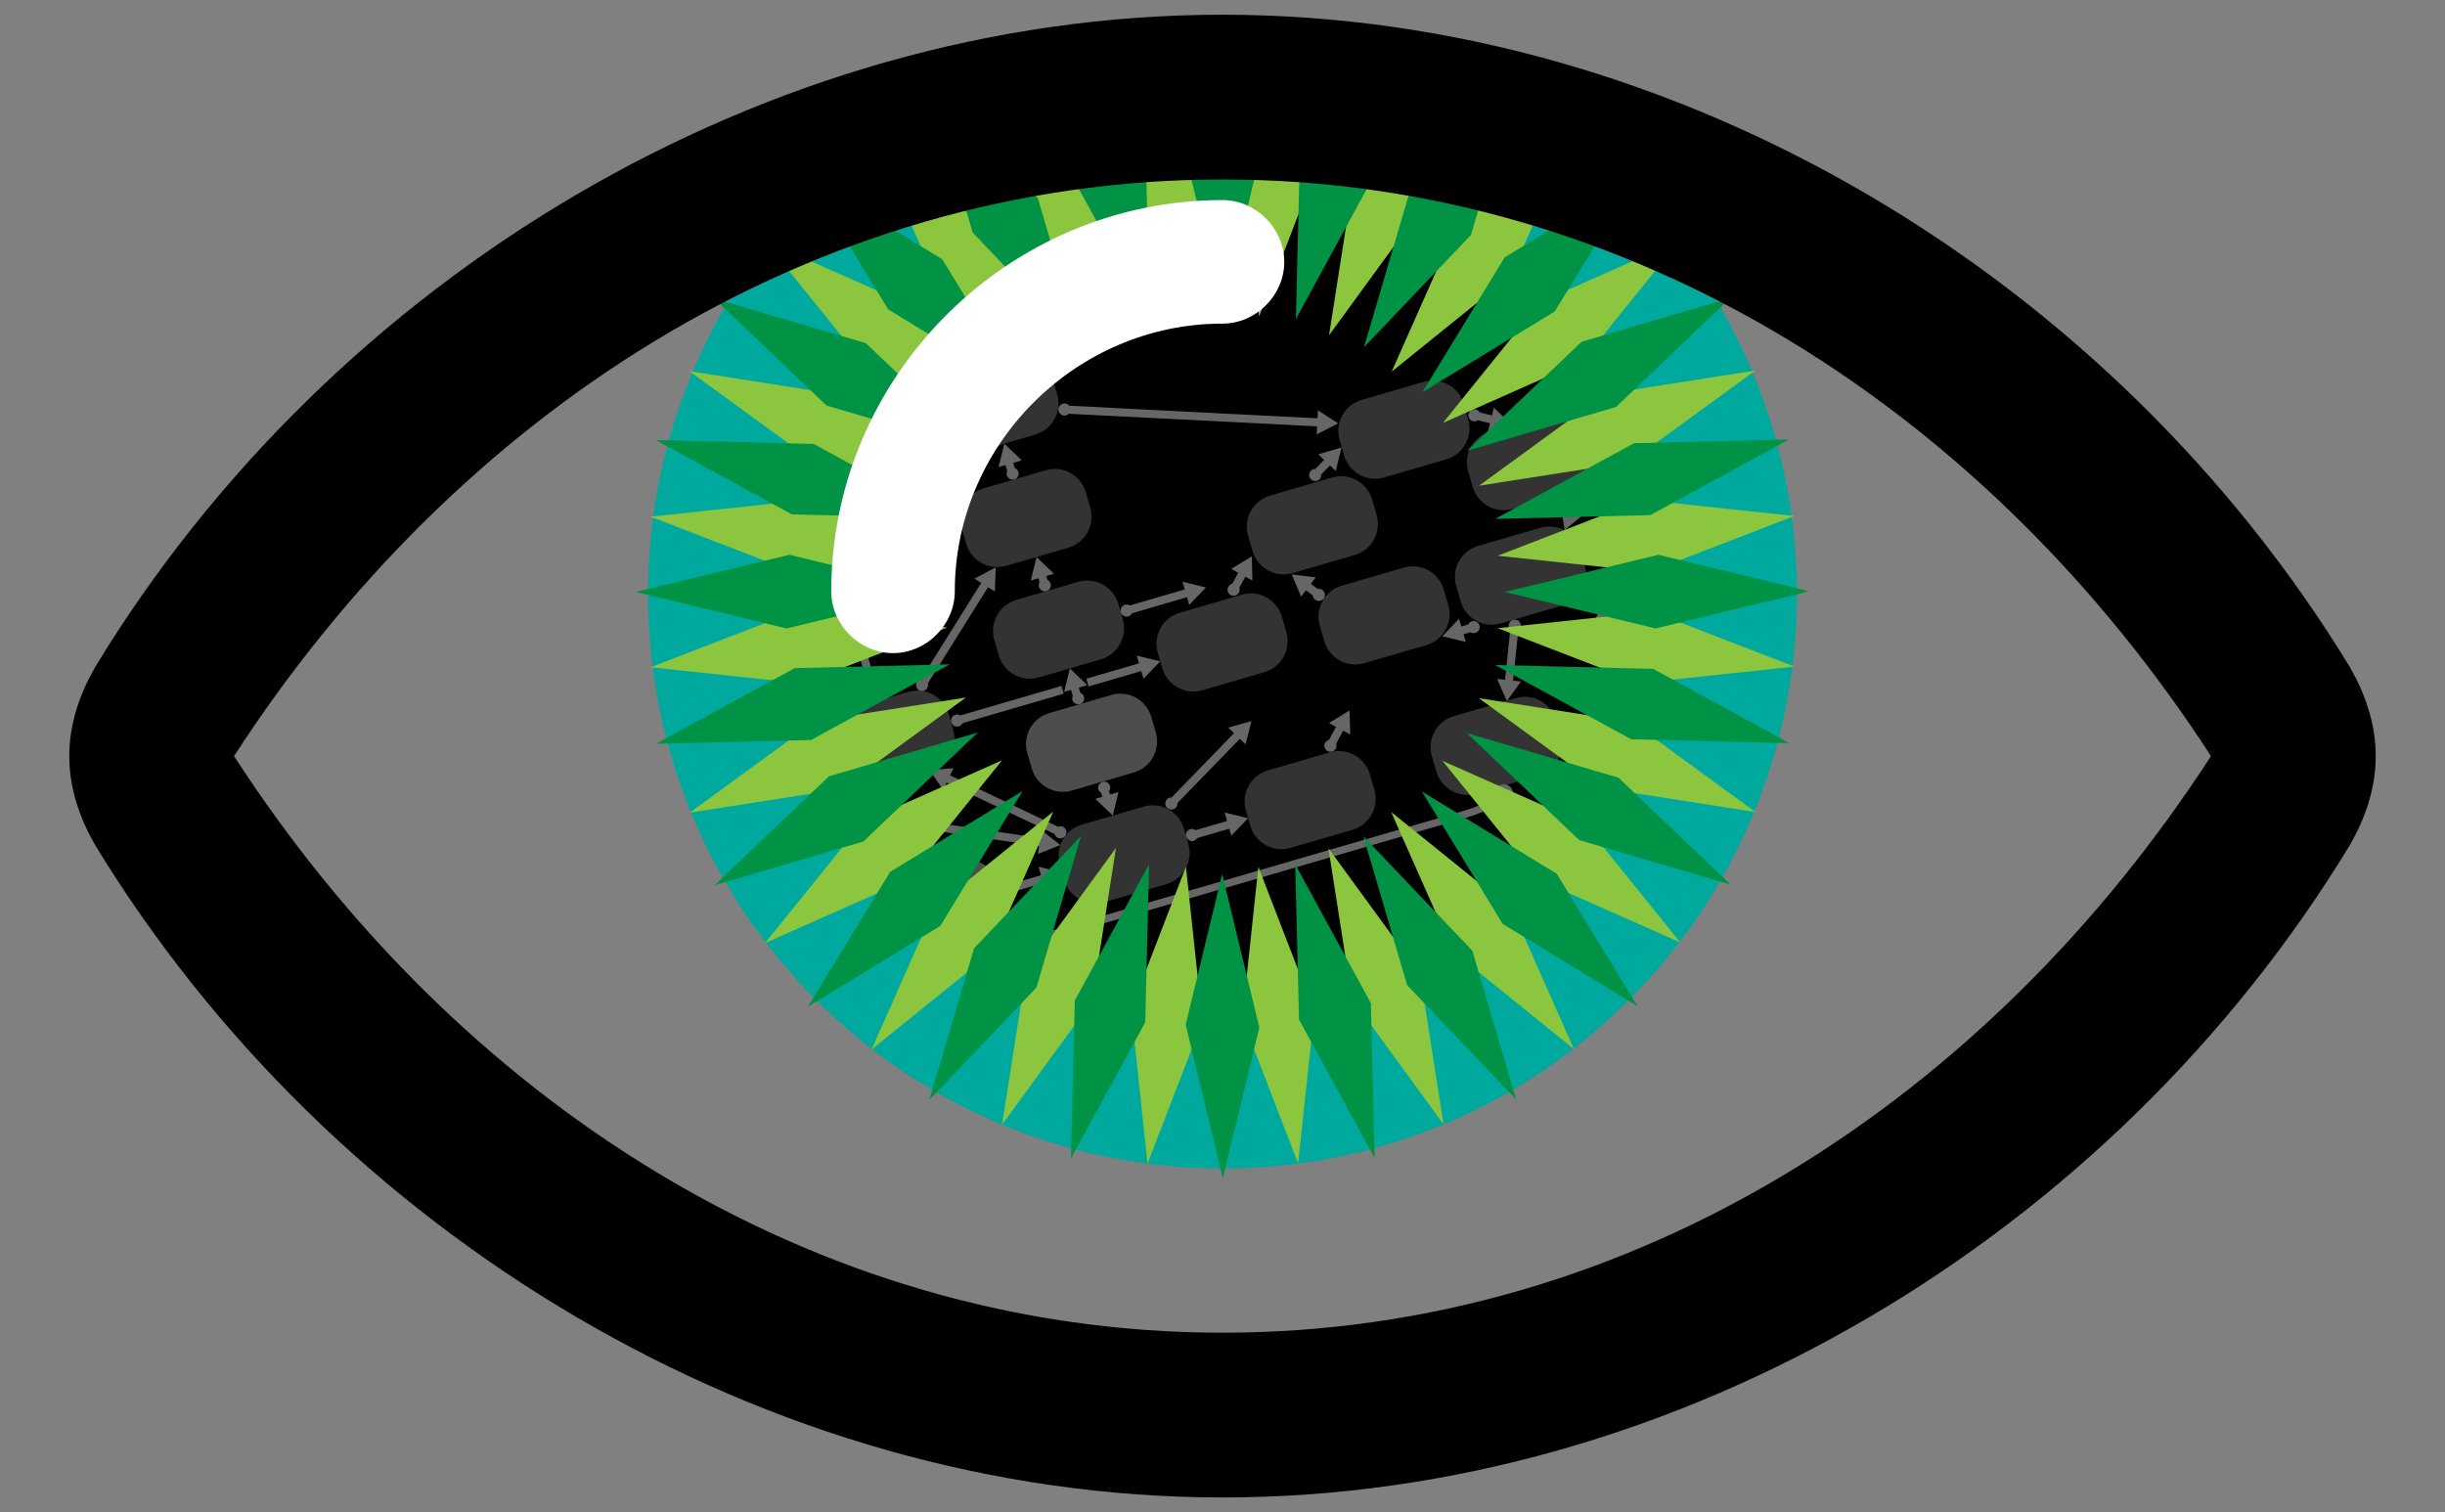 <?xml version="1.0" encoding="utf-8"?>
<!DOCTYPE svg PUBLIC "-//W3C//DTD SVG 1.1//EN" "http://www.w3.org/Graphics/SVG/1.1/DTD/svg11.dtd">
<svg version="1.1" xmlns="http://www.w3.org/2000/svg" xmlns:xlink="http://www.w3.org/1999/xlink" width="498px" height="308px" xml:space="preserve">
<rect width="100%" height="100%" fill="#808080" stroke="none"/>
<circle cx="249" cy="121" r="81"/>
<g fill="#333333">
	<path d="M299.033,85.405c1.018,3.487-0.984,7.139-4.472,8.156l-12.629,3.684c-3.488,1.017-7.139-0.985-8.156-4.473l-0.922-3.157c-1.017-3.487,0.986-7.139,4.474-8.156l12.629-3.684c3.487-1.017,7.139,0.985,8.155,4.473L299.033,85.405z"/>
	<path d="M280.393,104.888c1.018,3.488-0.985,7.139-4.474,8.156l-12.627,3.684c-3.488,1.017-7.14-0.986-8.157-4.473l-0.92-3.157c-1.018-3.487,0.984-7.139,4.472-8.156l12.63-3.684c3.486-1.017,7.139,0.986,8.156,4.473L280.393,104.888z"/>
	<path d="M294.995,123.239c1.017,3.488-0.985,7.139-4.473,8.156l-12.629,3.683c-3.488,1.017-7.139-0.985-8.155-4.473l-0.922-3.157c-1.018-3.487,0.986-7.139,4.473-8.156l12.629-3.684c3.487-1.017,7.139,0.985,8.156,4.473L294.995,123.239z"/>
	<path d="M322.778,115.135c1.017,3.488-0.985,7.139-4.473,8.156l-12.629,3.683c-3.487,1.018-7.138-0.985-8.155-4.472l-0.922-3.158c-1.017-3.487,0.986-7.138,4.474-8.156l12.628-3.683c3.487-1.017,7.14,0.985,8.156,4.473L322.778,115.135z"/>
	<path d="M325.226,91.812c1.018,3.487-0.985,7.139-4.473,8.156l-12.629,3.684c-3.487,1.017-7.139-0.985-8.156-4.473l-0.921-3.158c-1.017-3.487,0.984-7.139,4.473-8.156l12.629-3.684c3.487-1.017,7.139,0.986,8.155,4.473L325.226,91.812z"/>
	<path d="M215.342,80.353c1.013,3.473-1,7.144-4.473,8.156l-12.629,3.684c-3.473,1.013-7.143-1-8.156-4.473l-0.92-3.157c-1.013-3.473,1-7.143,4.472-8.156l12.629-3.684c3.473-1.013,7.143,1,8.156,4.473L215.342,80.353z"/>
	<path d="M222.064,103.401c1.018,3.487-0.985,7.139-4.473,8.156l-12.629,3.683c-3.487,1.017-7.139-0.985-8.156-4.473l-0.921-3.157c-1.018-3.488,0.985-7.139,4.473-8.156l12.629-3.684c3.487-1.018,7.139,0.985,8.157,4.473L222.064,103.401z"/>
	<path d="M194.123,148.549c1.018,3.487-0.985,7.139-4.473,8.156l-12.628,3.684c-3.488,1.017-7.139-0.986-8.156-4.474l-0.921-3.157c-1.017-3.488,0.985-7.139,4.473-8.156l12.628-3.683c3.488-1.017,7.139,0.985,8.157,4.473L194.123,148.549z"/>
	<path d="M317.818,149.812c1.014,3.472-0.999,7.143-4.472,8.156l-12.629,3.683c-3.474,1.014-7.144-1-8.156-4.474l-0.921-3.157c-1.013-3.473,1-7.143,4.474-8.156l12.628-3.683c3.473-1.013,7.143,1,8.156,4.473L317.818,149.812z"/>
	<path d="M228.694,126.133c1.012,3.473-1,7.144-4.473,8.156l-12.629,3.683c-3.473,1.014-7.144-1-8.156-4.473l-0.92-3.157c-1.013-3.473,1-7.143,4.472-8.156l12.629-3.684c3.473-1.013,7.144,1,8.156,4.473L228.694,126.133z"/>
	<path d="M242.046,171.912c1.014,3.472-1,7.142-4.473,8.156l-12.628,3.684c-3.474,1.013-7.143-1-8.156-4.474l-0.921-3.156c-1.013-3.474,1-7.144,4.473-8.157l12.629-3.683c3.472-1.014,7.143,1,8.156,4.473L242.046,171.912z"/>
	<path d="M262.003,128.751c1.017,3.487-0.985,7.14-4.474,8.156l-12.627,3.683c-3.488,1.017-7.139-0.985-8.156-4.473l-0.922-3.158c-1.017-3.487,0.985-7.139,4.473-8.156l12.628-3.684c3.488-1.017,7.14,0.985,8.156,4.473L262.003,128.751z"/>
	<path d="M279.932,160.861c1.014,3.474-0.999,7.144-4.472,8.156l-12.63,3.684c-3.472,1.013-7.143-1-8.156-4.473l-0.92-3.157c-1.014-3.473,1-7.143,4.473-8.156l12.63-3.684c3.472-1.012,7.142,1,8.155,4.473L279.932,160.861z"/>
</g>
<g fill="#4D4D4D">
	<path d="M204.16,182.962c1.013,3.473-1,7.144-4.473,8.156l-12.629,3.683c-3.473,1.014-7.143-1-8.156-4.472l-0.921-3.157c-1.013-3.473,1-7.144,4.473-8.156l12.628-3.685c3.473-1.012,7.143,1.001,8.156,4.474L204.16,182.962z"/>
	<path d="M235.417,149.18c1.018,3.487-0.986,7.138-4.473,8.156l-12.628,3.684c-3.487,1.019-7.139-0.985-8.156-4.473l-0.921-3.157c-1.017-3.488,0.986-7.139,4.473-8.156l12.629-3.684c3.487-1.017,7.139,0.985,8.156,4.473L235.417,149.18z"/>
</g>
<g fill="#666666">
	<rect x="169.877" y="133.847" transform="matrix(0.28 0.96 -0.96 0.28 256.149 -72.189)" width="12.645" height="1.644"/>
	<polygon points="216.314,177.705 211.535,176.536 212.04,178.266 205.583,180.149 206.043,181.727 212.5,179.844"/>
	<polygon points="158.304,164.526 211.64,172.318 211.403,173.938 215.974,172.12 212.114,169.071 211.878,170.69 158.542,162.899"/>
	<polygon points="232.915,138.254 236.315,134.702 231.538,133.533 231.997,135.105 221.262,138.235 221.722,139.814 232.456,136.683"/>
	<polygon points="325.544,124.904 324.768,126.346 329.683,126.199"/>
	<polygon points="317.877,103.092 318.696,107.942 322.486,104.807"/>
	<path d="M223.097,162.708l3.554,3.401l1.169-4.778l-1.73,0.504l-0.21-0.721c0.252-0.31,0.322-0.669,0.22-1.02c-0.191-0.654-0.838-1.043-1.494-0.852c-0.654,0.191-1.09,0.894-0.899,1.55c0.102,0.352,0.532,0.565,0.596,0.783l0.21,0.72L223.097,162.708z"/>
	<path d="M188.86,140.169c0.194-0.31,0.23-0.671,0.136-0.996l12.248-19.572l1.388,0.869l0.175-4.915l-4.346,2.306l1.389,0.868l-12.248,19.572c-0.334,0.058-0.644,0.248-0.838,0.559c-0.362,0.578-0.187,1.341,0.392,1.703C187.735,140.924,188.498,140.748,188.86,140.169z"/>
	<path d="M194.602,145.579c-0.655,0.191-1.032,0.877-0.841,1.534c0.192,0.655,0.877,1.032,1.533,0.84c0.351-0.102,0.618-0.349,0.765-0.655l20.611-6.011l-0.46-1.58l-20.611,6.013C195.31,145.541,194.953,145.477,194.602,145.579z"/>
	<path d="M245.628,119.652l-4.777-1.169l0.459,1.572l-11.193,3.265c-0.289-0.179-0.646-0.244-0.997-0.141c-0.655,0.191-1.032,0.878-0.841,1.534c0.191,0.655,0.878,1.032,1.533,0.84c0.351-0.102,0.618-0.349,0.764-0.655l11.192-3.264l0.46,1.572L245.628,119.652z"/>
	<path d="M254.199,166.654l-4.777-1.168l0.504,1.73l-6.457,1.883c-0.309-0.252-0.668-0.322-1.019-0.219c-0.656,0.19-1.044,0.838-0.853,1.492c0.191,0.657,0.895,1.093,1.551,0.901c0.351-0.103,0.565-0.532,0.782-0.596l6.457-1.883l0.412,1.413L254.199,166.654z"/>
	<path d="M221.465,139.546l-3.553-3.401l-1.169,4.779l1.415-0.413l0.317,1.09c0.064,0.217-0.164,0.623-0.061,0.973c0.191,0.655,0.917,1.02,1.572,0.829c0.656-0.191,0.973-0.86,0.781-1.516c-0.102-0.351-0.334-0.622-0.713-0.747l-0.318-1.089L221.465,139.546z"/>
	<path d="M211.753,118.553c-0.179,0.289-0.244,0.646-0.142,0.997c0.191,0.655,0.878,1.032,1.534,0.841c0.655-0.191,1.032-0.878,0.841-1.533c-0.102-0.351-0.349-0.618-0.654-0.765l-0.226-0.774l1.571-0.459l-3.553-3.4l-1.169,4.778l1.572-0.459L211.753,118.553z"/>
	<path d="M205.123,95.822c0.064,0.217-0.164,0.622-0.062,0.974c0.191,0.655,0.918,1.02,1.573,0.829c0.655-0.191,0.973-0.861,0.781-1.517c-0.102-0.351-0.335-0.622-0.714-0.747l-0.318-1.09l1.73-0.504l-3.553-3.401l-1.169,4.778l1.414-0.412L205.123,95.822z"/>
	<path d="M192.811,159.412l21.983,10.458c0.096,0.325,0.32,0.611,0.65,0.769c0.617,0.293,1.354,0.031,1.647-0.586c0.293-0.616,0.032-1.355-0.585-1.647c-0.33-0.157-0.693-0.151-1.006-0.021l-21.982-10.456l0.703-1.48l-4.903,0.393l2.79,4.05L192.811,159.412z"/>
	<path d="M253.701,151.627l1.205-4.769l-4.733,1.341l1.175,1.141l-12.713,13.085c-0.338-0.013-0.681,0.107-0.935,0.37c-0.477,0.49-0.465,1.272,0.025,1.748c0.49,0.476,1.273,0.464,1.748-0.025c0.255-0.262,0.365-0.609,0.342-0.947l12.713-13.085L253.701,151.627z"/>
	<path d="M275.015,149.608l-0.137-4.915l-4.19,2.576l1.44,0.779l-1.431,2.646c-0.33,0.079-0.628,0.288-0.801,0.61c-0.325,0.601-0.102,1.351,0.498,1.675c0.602,0.325,1.352,0.102,1.677-0.499c0.174-0.322,0.186-0.685,0.072-1.004l1.431-2.646L275.015,149.608z"/>
	<path d="M216.751,84.645c0.366,0.018,0.699-0.127,0.938-0.367l50.571,2.563l-0.083,1.635l4.379-2.24l-4.131-2.673l-0.082,1.636l-50.572-2.564c-0.213-0.263-0.53-0.441-0.895-0.46c-0.682-0.034-1.263,0.491-1.297,1.172C215.545,84.029,216.069,84.61,216.751,84.645z"/>
	<path d="M308.656,126.207c-0.678-0.071-1.287,0.422-1.358,1.101c-0.038,0.364,0.09,0.704,0.317,0.956l-1.067,10.191l-1.628-0.171l2.002,4.493l2.891-3.98l-1.629-0.171l1.066-10.191c0.275-0.199,0.47-0.505,0.507-0.869C309.829,126.886,309.337,126.277,308.656,126.207z"/>
	<path d="M182.878,198.674l0.436,1.5l115.501-33.685c2.752-0.803,5.193-1.952,6.824-3.175c0.019,0.008,0.036,0.019,0.058,0.026c0.966,0.34,2.024-0.169,2.363-1.135c0.34-0.966-0.169-2.024-1.136-2.365c-0.966-0.338-2.023,0.17-2.364,1.137c-0.132,0.374-0.109,0.841-0.008,1.197c-1.455,1.058-3.668,2.169-6.151,2.894L182.878,198.674z"/>
	<path d="M299.809,126.542c-0.35,0.102-0.618,0.349-0.764,0.654l-1.406,0.41l-0.458-1.571l-3.4,3.553l4.777,1.169l-0.458-1.572l1.405-0.41c0.288,0.179,0.645,0.244,0.997,0.141c0.654-0.191,1.031-0.878,0.841-1.533C301.151,126.727,300.465,126.351,299.809,126.542z"/>
	<path d="M255.088,118.237l-0.115-4.917l-4.202,2.559l1.437,0.786l-1.227,2.247c-0.33,0.078-0.629,0.286-0.805,0.607c-0.327,0.599-0.105,1.35,0.494,1.678c0.598,0.327,1.35,0.106,1.678-0.492c0.174-0.321,0.188-0.685,0.075-1.004l1.228-2.247L255.088,118.237z"/>
	<path d="M266.993,95.892c-0.471,0.494-0.452,1.276,0.04,1.748c0.494,0.471,1.277,0.453,1.75-0.041c0.252-0.265,0.358-0.611,0.333-0.95l1.768-1.852l1.185,1.13l1.161-4.779l-4.72,1.382l1.184,1.13l-1.769,1.852C267.587,95.503,267.246,95.627,266.993,95.892z"/>
	<path d="M303.884,84.613l-2.486-0.611c-0.16-0.299-0.435-0.534-0.792-0.622c-0.663-0.163-1.333,0.243-1.496,0.906s0.243,1.333,0.906,1.496c0.354,0.087,0.71,0.008,0.99-0.183l2.485,0.611l-0.39,1.59l4.723-1.372l-3.551-3.406L303.884,84.613z"/>
	<path d="M269.612,121.916c0.411-0.545,0.304-1.32-0.242-1.731c-0.291-0.221-0.648-0.288-0.981-0.223l-1.395-1.055l0.987-1.306l-4.882-0.606l1.916,4.531l0.987-1.306l1.395,1.055c0.028,0.338,0.19,0.663,0.482,0.883C268.425,122.568,269.2,122.46,269.612,121.916z"/>
</g>
<path fill="#00A99D" d="M349.455,60.996C318.961,45.422,285.065,36.556,249,36.556s-69.961,8.867-100.455,24.441C138.042,78.542,132,99.064,132,121.001C132,185.618,184.383,238,249,238c64.618,0,117-52.382,117-116.999C366,99.064,359.958,78.542,349.455,60.996z M249,202c-44.734,0-81-36.263-81-80.999C168,76.266,204.266,40,249,40c44.737,0,81,36.266,81,81.001C330,165.737,293.737,202,249,202z"/>
<g fill="#8CC63F">
	<polygon points="264.402,236.969 253.01,207.444 256.31,176.555 267.703,206.079"/>
	<polygon points="244.991,33.556 241.689,64.446 230.297,34.921"/>
	<polygon points="177.535,213.748 190.356,184.815 214.533,165.307 201.711,194.24"/>
	<polygon points="283.466,75.695 296.288,46.762 320.465,27.254 307.644,56.188"/>
	<polygon points="132.53,135.902 162.054,124.51 192.944,127.811 163.419,139.204"/>
	<polygon points="305.055,113.189 334.578,101.797 365.469,105.099 335.943,116.491"/>
	<polygon points="155.752,49.036 184.685,61.856 204.193,86.034 175.259,73.213"/>
	<polygon points="293.805,154.968 322.738,167.788 342.246,191.965 313.312,179.145"/>
	<polygon points="294.022,229.014 275.374,203.444 270.57,172.753 289.216,198.322"/>
	<polygon points="227.43,68.247 208.783,42.678 208.978,35.986 222.624,37.555"/>
	<polygon points="204.103,229.066 209,197.802 227.303,172.701 222.409,203.965"/>
	<polygon points="270.696,68.3 275.592,37.035 288.897,35.935 289,43.2"/>
	<polygon points="140.485,165.522 166.054,146.876 196.746,142.07 171.177,160.716"/>
	<polygon points="301.251,98.93 326.821,80.284 357.513,75.478 331.944,94.124"/>
	<polygon points="140.433,75.604 171.698,80.5 196.798,98.804 165.533,93.909"/>
	<polygon points="301.199,142.197 332.465,147.091 357.565,165.397 326.3,160.501"/>
	<polygon points="233.733,236.986 230.37,205.52 241.554,176.537 244.917,208.005"/>
	<polygon points="267.63,35.481 256.446,64.463 253.083,32.996"/>
	<polygon points="155.835,192.074 175.708,167.446 204.11,154.859 184.238,179.489"/>
	<polygon points="293.889,86.142 313.762,61.514 342.164,48.928 322.291,73.557"/>
	<polygon points="132.512,105.233 163.98,101.871 192.962,113.054 161.495,116.418"/>
	<polygon points="305.036,127.947 336.504,124.584 365.486,135.768 334.019,139.13"/>
	<polygon points="177.426,27.337 202.055,47.209 214.641,75.611 190.012,55.739"/>
	<polygon points="283.357,165.39 307.986,185.262 320.572,213.664 295.943,193.792"/>
</g>
<g fill="#009245">
	<polygon points="249.069,240 241.5,208.713 248.931,178 256.5,209.287"/>
	<polygon points="256.5,32.287 249.069,63 241.5,31.713"/>
	<polygon points="164.549,205.049 181.32,177.573 208.292,161.11 191.521,188.586"/>
	<polygon points="289.707,79.891 306.478,52.416 333.45,35.952 316.679,63.428"/>
	<polygon points="129.499,120.569 160.786,113 191.499,120.431 160.212,128"/>
	<polygon points="306.499,120.569 337.786,113 368.499,120.431 337.212,128"/>
	<polygon points="164.451,36.05 191.926,52.821 208.39,79.793 180.914,63.022"/>
	<polygon points="289.608,161.208 317.084,177.978 333.547,204.95 306.071,188.18"/>
	<polygon points="279.996,235.909 264.586,207.648 263.815,176.059 279.224,204.32"/>
	<polygon points="233.413,33.351 234.185,64.94 218.775,36.679"/>
	<polygon points="189.31,224.024 198.398,193.144 220.19,170.262 211.102,201.142"/>
	<polygon points="277.81,70.738 286.898,39.858 308.69,16.976 299.602,47.855"/>
	<polygon points="133.589,151.496 161.851,136.086 193.44,135.315 165.179,150.724"/>
	<polygon points="304.558,105.685 332.819,90.275 364.409,89.503 336.147,104.913"/>
	<polygon points="145.475,60.81 176.355,69.897 199.237,91.689 168.356,82.602"/>
	<polygon points="298.761,149.31 329.641,158.398 352.523,180.19 321.644,171.102"/>
	<polygon points="218.138,235.946 218.924,203.767 234.051,176.023 233.265,208.203"/>
	<polygon points="279.075,37.234 263.949,64.978 264.735,32.797"/>
	<polygon points="145.544,180.31 168.855,158.112 199.168,149.19 175.857,171.39"/>
	<polygon points="298.83,91.811 322.142,69.612 352.455,60.69 329.144,82.89"/>
	<polygon points="133.553,89.638 165.733,90.425 193.476,105.551 161.296,104.765"/>
	<polygon points="304.522,135.449 336.702,136.235 364.445,151.362 332.265,150.575"/>
	<polygon points="189.189,17.045 211.388,40.355 220.31,70.669 198.11,47.358"/>
	<polygon points="277.688,170.331 299.888,193.642 308.809,223.955 286.609,200.645"/>
</g>
<path d="M483.889,154c0,6.555-2.097,12.583-5.243,18.089C430.41,251.52,342.063,305,249,305c-93.064,0-181.41-53.742-229.647-132.911C16.208,166.583,14.111,160.555,14.111,154s2.097-12.583,5.243-18.089C67.59,56.48,155.936,3,249,3c93.064,0,181.41,53.742,229.647,132.911C481.792,141.417,483.889,147.445,483.889,154z M450.334,154C405.506,84.792,333.151,36.556,249,36.556C164.85,36.556,92.495,84.792,47.667,154h-0.001C92.494,223.208,164.849,271.444,249,271.444C333.15,271.444,405.505,223.208,450.334,154z"/>
<path fill="#FFFFFF" d="M249,40.75c-43.779,0-79.694,35.915-79.694,79.694c0,6.816,5.767,12.584,12.583,12.584s12.583-5.768,12.583-12.584c0-29.885,24.643-54.528,54.528-54.528c6.814,0,12.583-5.767,12.583-12.583S255.815,40.75,249,40.75z"/>
</svg>